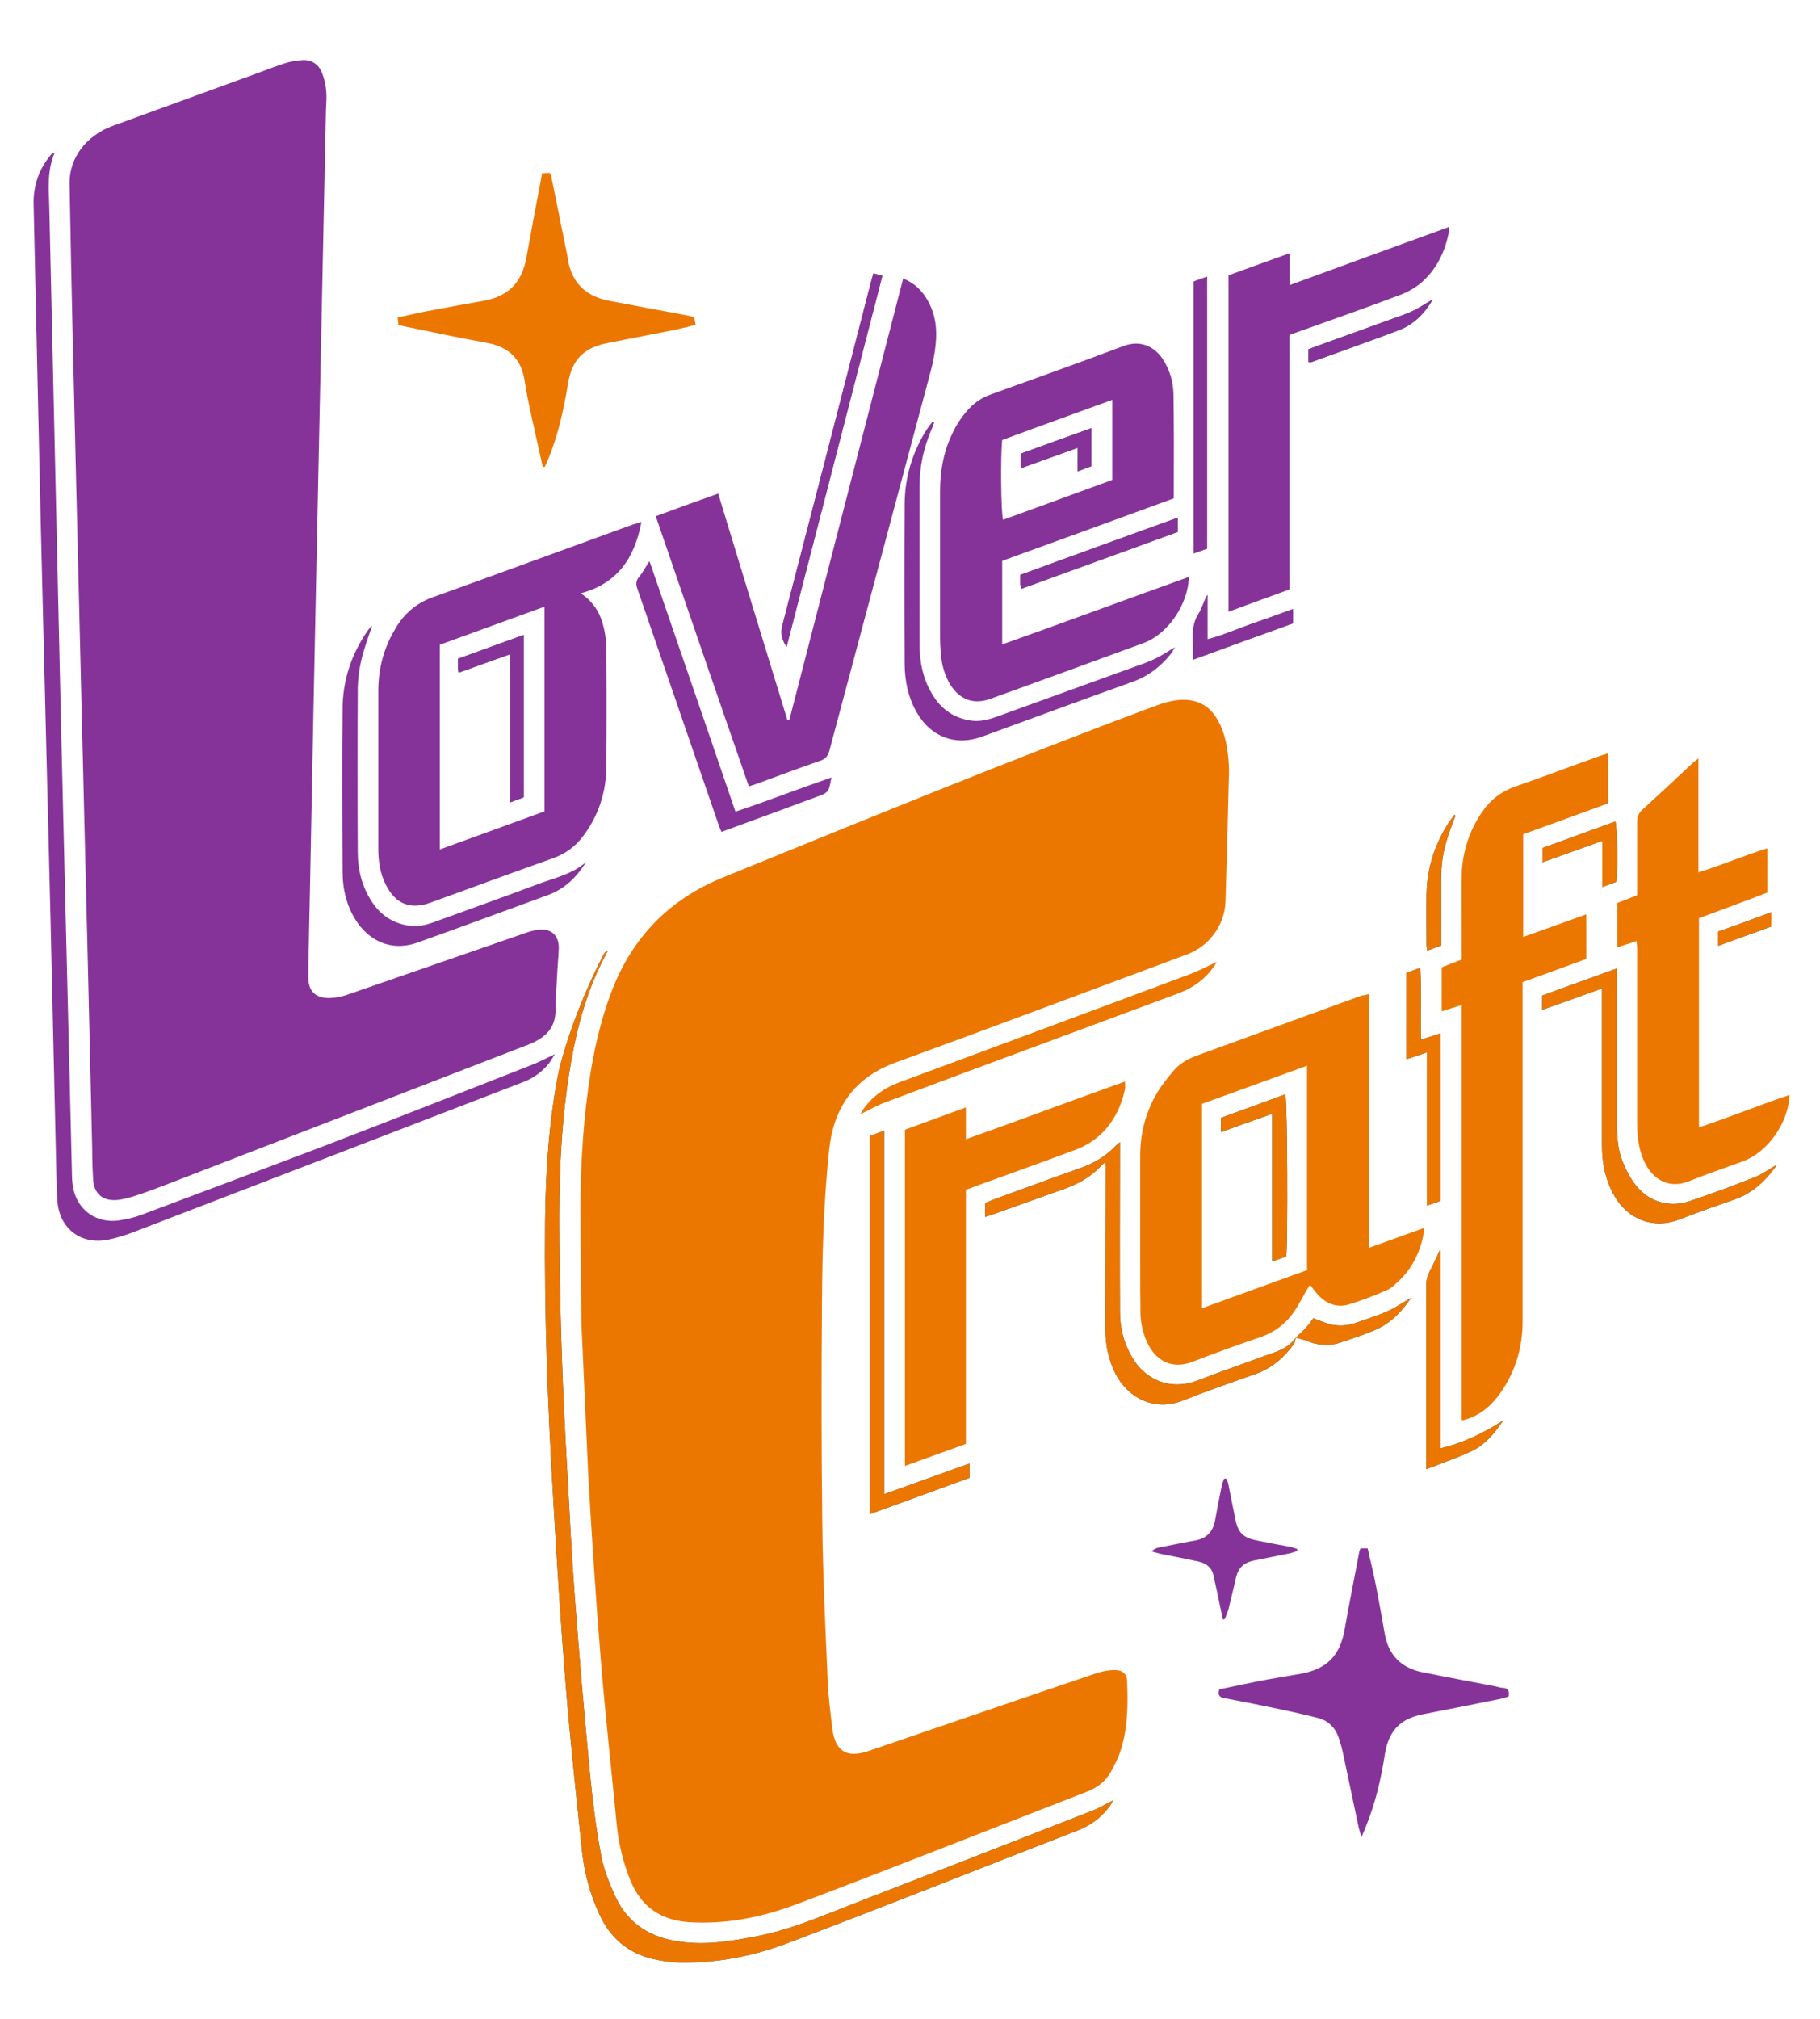 <?xml version="1.0" encoding="utf-8"?>
<!-- Generator: Adobe Illustrator 24.3.0, SVG Export Plug-In . SVG Version: 6.00 Build 0)  -->
<svg version="1.1" id="Layer_1" xmlns="http://www.w3.org/2000/svg" xmlns:xlink="http://www.w3.org/1999/xlink" x="0px" y="0px"
	 viewBox="0 0 612 678.5" style="enable-background:new 0 0 612 678.5;" xml:space="preserve">
<style type="text/css">
	.st0{clip-path:url(#SVGID_2_);fill:#EC7700;}
	.st1{clip-path:url(#SVGID_4_);fill:#863399;}
	.st2{clip-path:url(#SVGID_6_);fill:#EC7700;}
	.st3{clip-path:url(#SVGID_8_);fill:#863399;}
	.st4{clip-path:url(#SVGID_10_);fill:#863399;}
	.st5{clip-path:url(#SVGID_12_);fill:#EC7700;}
	.st6{clip-path:url(#SVGID_14_);fill:#863399;}
	.st7{clip-path:url(#SVGID_16_);fill:#EC7700;}
	.st8{clip-path:url(#SVGID_18_);fill:#EC7700;}
	.st9{clip-path:url(#SVGID_20_);fill:#863399;}
	.st10{clip-path:url(#SVGID_22_);fill:#863399;}
	.st11{clip-path:url(#SVGID_24_);fill:#244B5A;}
	.st12{clip-path:url(#SVGID_26_);fill:#EC7700;}
	.st13{clip-path:url(#SVGID_28_);fill:#863399;}
	.st14{clip-path:url(#SVGID_30_);fill:#863399;}
	.st15{clip-path:url(#SVGID_32_);fill:#244B5A;}
	.st16{clip-path:url(#SVGID_34_);fill:#863399;}
	.st17{clip-path:url(#SVGID_36_);fill:#244B5A;}
	.st18{clip-path:url(#SVGID_38_);fill:#863399;}
	.st19{clip-path:url(#SVGID_40_);fill:#244B5A;}
	.st20{clip-path:url(#SVGID_42_);fill:#EC7700;}
	.st21{clip-path:url(#SVGID_44_);fill:#863399;}
	.st22{clip-path:url(#SVGID_46_);fill:#6C3B5D;}
	.st23{clip-path:url(#SVGID_48_);fill:#244B5A;}
	.st24{clip-path:url(#SVGID_50_);fill:#6C3B5D;}
	.st25{clip-path:url(#SVGID_52_);fill:#244B5A;}
	.st26{clip-path:url(#SVGID_54_);fill:#6C3B5D;}
	.st27{clip-path:url(#SVGID_56_);fill:#6C3B5D;}
	.st28{clip-path:url(#SVGID_58_);fill:#244B5A;}
	.st29{clip-path:url(#SVGID_60_);fill:#244B5A;}
	.st30{clip-path:url(#SVGID_62_);fill:#244B5A;}
	.st31{clip-path:url(#SVGID_64_);fill:#244B5A;}
	.st32{clip-path:url(#SVGID_66_);fill:#244B5A;}
	.st33{clip-path:url(#SVGID_68_);fill:#244B5A;}
	.st34{clip-path:url(#SVGID_70_);fill:#244B5A;}
	.st35{clip-path:url(#SVGID_72_);fill:#244B5A;}
	.st36{clip-path:url(#SVGID_74_);fill:#EC7700;}
	.st37{clip-path:url(#SVGID_76_);fill:#EC7700;}
	.st38{clip-path:url(#SVGID_78_);fill:#EC7700;}
	.st39{clip-path:url(#SVGID_80_);fill:#EC7700;}
	.st40{clip-path:url(#SVGID_82_);fill:#EC7700;}
	.st41{clip-path:url(#SVGID_84_);fill:#863399;}
	.st42{clip-path:url(#SVGID_86_);fill:#EC7700;}
	.st43{clip-path:url(#SVGID_88_);fill:#863399;}
	.st44{clip-path:url(#SVGID_90_);fill:#EC7700;}
	.st45{clip-path:url(#SVGID_92_);fill:#863399;}
	.st46{clip-path:url(#SVGID_94_);fill:#863399;}
	.st47{clip-path:url(#SVGID_96_);fill:#EC7700;}
	.st48{clip-path:url(#SVGID_98_);fill:#863399;}
	.st49{clip-path:url(#SVGID_100_);fill:#EC7700;}
	.st50{clip-path:url(#SVGID_102_);fill:#EC7700;}
	.st51{clip-path:url(#SVGID_104_);fill:#EC7700;}
	.st52{clip-path:url(#SVGID_106_);fill:#EC7700;}
	.st53{clip-path:url(#SVGID_108_);fill:#863399;}
	.st54{clip-path:url(#SVGID_110_);fill:#863399;}
</style>
<g>
	<defs>
		<rect id="SVGID_1_" x="11.4" y="20.3" width="590.4" height="639.2"/>
	</defs>
	<clipPath id="SVGID_2_">
		<use xlink:href="#SVGID_1_"  style="overflow:visible;"/>
	</clipPath>
	<path class="st0" d="M195.5,444.6c-0.1-13-0.3-25.6-0.3-38.2c0-15.6,1-31.2,3.5-46.6c1.5-8.9,3.6-17.7,6.8-26.2
		c6.9-18.3,19.3-31.2,37.4-38.6c48.2-19.6,96.4-39.4,145.2-57.6c3-1.1,6.1-2.1,9.4-2.2c5.6-0.1,9.6,2.3,12.2,7.2c2.2,4,3,8.5,3.4,13
		c0.2,2.1,0.2,4.3,0.1,6.5c-0.3,13.6-0.7,27.3-1.1,40.9c-0.2,8-5.4,15.2-13,18c-32.6,12.1-65.2,24.4-97.9,36.3
		c-14,5.1-20.9,15.2-22.4,29.5c-1.8,17-2.3,34.1-2.4,51.2c-0.2,24.5-0.2,49.1,0.1,73.6c0.2,17.6,1,35.1,1.8,52.7
		c0.2,5.7,0.9,11.3,1.6,17c1,7.6,4.9,9.9,12.2,7.4c25.5-8.7,51-17.5,76.5-26.1c2-0.7,4.2-1.1,6.3-1.1c2.6,0,4,1.3,4.1,3.7
		c0.3,7.7,0.3,15.3-2,22.8c-0.8,2.7-2.1,5.3-3.5,7.8c-1.8,3.2-4.6,5.3-8,6.6c-32.5,12.6-65,25.5-97.6,37.8
		c-11.7,4.4-23.9,6.9-36.6,6c-9.1-0.7-15.6-5.1-19.2-13.7c-2.5-6-4-12.3-4.7-18.8c-1.8-18.7-3.9-37.3-5.4-56
		c-1.7-20.5-3-41.1-4.2-61.7C197,478.7,196.3,461.4,195.5,444.6"/>
</g>
<g>
	<defs>
		<rect id="SVGID_3_" x="11.4" y="20.3" width="590.4" height="639.2"/>
	</defs>
	<clipPath id="SVGID_4_">
		<use xlink:href="#SVGID_3_"  style="overflow:visible;"/>
	</clipPath>
	<path class="st1" d="M27.2,228.2c-0.9-37.4-1.8-74.8-2.7-112.2c-0.4-18.1-0.8-36.1-1.1-54.2c-0.2-8.6,5.5-16.2,14.5-19.5
		c15.3-5.6,30.6-11.1,45.9-16.7c4-1.4,7.9-3,11.9-4.3c1.9-0.6,4-1,6-1.1c3-0.2,5.4,1.4,6.5,4.1c0.8,1.9,1.3,4.1,1.5,6.2
		c0.2,2.2,0,4.5-0.1,6.8c-1,47.9-2,95.8-3,143.7c-0.8,38.2-1.6,76.4-2.3,114.5c-0.2,9.6-0.4,19.2-0.6,28.9c0,1,0,2,0,2.9
		c-0.4,6.1,2.6,8.8,8.9,8c1.7-0.2,3.5-0.7,5.1-1.3c19.6-6.8,39.3-13.6,58.9-20.4c1.4-0.5,2.8-0.9,4.3-1.1c4.3-0.6,7.1,1.8,7,6.2
		c-0.1,3.3-0.5,6.7-0.6,10c-0.2,3.6-0.5,7.3-0.5,10.9c0,4.4-1.9,7.5-5.5,9.7c-1.1,0.7-2.2,1.2-3.4,1.7
		c-41.2,15.9-82.5,31.9-123.7,47.8c-3.2,1.2-6.4,2.4-9.7,3.4c-1.6,0.5-3.2,0.9-4.9,1.1c-5.1,0.5-8.1-2.1-8.3-7.2
		c-0.2-3.3-0.3-6.7-0.3-10c-0.5-19.9-0.9-39.9-1.4-59.8C28.8,293.7,28,260.9,27.2,228.2L27.2,228.2"/>
</g>
<g>
	<defs>
		<rect id="SVGID_5_" x="11.4" y="20.3" width="590.4" height="639.2"/>
	</defs>
	<clipPath id="SVGID_6_">
		<use xlink:href="#SVGID_5_"  style="overflow:visible;"/>
	</clipPath>
	<path class="st2" d="M439.5,358.2c-11.9,4.3-23.6,8.6-35.3,12.8v68.7c12-4.4,23.7-8.6,35.3-12.8V358.2z M460.3,334.1v85.3
		c6.3-2.3,12.3-4.4,18.6-6.7c-0.1,1-0.1,1.7-0.3,2.5c-1.2,6-3.9,11.3-8.4,15.5c-1.2,1.1-2.5,2.4-4,3c-4.2,1.8-8.5,3.5-12.9,4.8
		c-3.9,1.1-7.4-0.4-10.1-3.3c-0.9-1-1.7-2.1-2.7-3.4c-0.4,0.6-0.7,1.1-1,1.6c-1.4,2.5-2.7,5-4.3,7.4c-2.8,4.1-6.5,6.9-11.3,8.6
		c-7.7,2.6-15.4,5.4-22.9,8.3c-7.1,2.8-12.4-0.6-15.1-6.2c-1.5-3.1-2.3-6.5-2.4-9.9c-0.1-5.4-0.1-10.8-0.1-16.2
		c0-12.3,0-24.5,0-36.8c0-7.1,1.6-13.9,5-20.1c1.7-3.1,3.9-5.9,6.2-8.6c2-2.4,4.8-4,7.8-5.1c18.5-6.7,37-13.5,55.5-20.2
		C458.7,334.5,459.3,334.4,460.3,334.1"/>
</g>
<g>
	<defs>
		<rect id="SVGID_7_" x="11.4" y="20.3" width="590.4" height="639.2"/>
	</defs>
	<clipPath id="SVGID_8_">
		<use xlink:href="#SVGID_7_"  style="overflow:visible;"/>
	</clipPath>
	<path class="st3" d="M183.1,272.7v-68.8c-11.9,4.3-23.6,8.6-35.2,12.8v68.8C159.8,281.2,171.5,276.9,183.1,272.7 M215.7,175.4
		c-2.3,12.1-8,20.7-20.4,24c4.6,3.1,6.8,7.2,7.8,11.9c0.5,2.2,0.8,4.5,0.8,6.7c0.1,13.2,0.1,26.5,0,39.7c-0.1,8.6-2.6,16.4-7.8,23.3
		c-2.6,3.5-5.9,5.9-10,7.4c-13.8,4.9-27.6,10-41.4,15c-6.7,2.4-11.6,0.5-14.9-5.9c-2-3.9-2.6-8-2.6-12.3c0-17.7,0-35.3,0-53
		c0-7.5,1.9-14.6,5.8-21c2.9-5,7-8.5,12.6-10.5c22.3-8,44.6-16.2,66.9-24.3C213.2,176.2,214.1,175.9,215.7,175.4"/>
</g>
<g>
	<defs>
		<rect id="SVGID_9_" x="11.4" y="20.3" width="590.4" height="639.2"/>
	</defs>
	<clipPath id="SVGID_10_">
		<use xlink:href="#SVGID_9_"  style="overflow:visible;"/>
	</clipPath>
	<path class="st4" d="M374,161.3v-26.9c-12.6,4.6-24.9,9-37,13.5c-0.6,5.8-0.4,24.6,0.3,26.8C349.6,170.2,361.8,165.8,374,161.3
		 M399.8,193.9c-0.3,9.3-7.1,19.2-15.2,22.2c-17.2,6.3-34.4,12.6-51.6,18.8c-5.6,2-10.2,0.3-13.4-4.7c-1.7-2.8-2.7-5.9-3.1-9.1
		c-0.2-2.1-0.4-4.3-0.4-6.5c0-16.5,0-33,0-49.5c0-6.6,1.1-12.9,3.9-18.9c1.5-3.3,3.5-6.4,6-9c2-2.1,4.3-3.6,7.1-4.6
		c14.9-5.4,29.9-10.7,44.7-16.3c6.4-2.4,11,0.9,13.4,4.7c2.2,3.5,3.3,7.4,3.4,11.4c0.2,11.6,0.1,23.1,0.1,35.1
		c-19.1,7-38.4,14-57.7,21v28.1C358.1,209.1,378.8,201.4,399.8,193.9"/>
</g>
<g>
	<defs>
		<rect id="SVGID_11_" x="11.4" y="20.3" width="590.4" height="639.2"/>
	</defs>
	<clipPath id="SVGID_12_">
		<use xlink:href="#SVGID_11_"  style="overflow:visible;"/>
	</clipPath>
	<path class="st5" d="M491.5,477.3V337.8c-2.3,0.7-4.4,1.4-6.7,2.1v-14.8c2.1-0.8,4.4-1.7,6.7-2.6c0-3.6,0-7.2,0-10.7
		c0-5.8-0.1-11.6,0-17.4c0.2-7.9,2.5-15.3,7.1-21.8c2.7-3.9,6.3-6.6,10.8-8.2c9.5-3.3,19-6.9,28.5-10.3c0.9-0.3,1.8-0.6,2.9-0.9V270
		c-9.5,3.5-19,6.9-28.6,10.4v34.5c7.1-2.5,14-5,21.2-7.6v15c-7,2.6-14,5.1-21.4,7.8v3.4c0,36.9,0,73.8,0,110.7
		c0,8.5-2.3,16.3-7,23.3c-3.1,4.6-7,8.2-12.5,9.7C492.3,477.3,492.1,477.3,491.5,477.3"/>
</g>
<g>
	<defs>
		<rect id="SVGID_13_" x="11.4" y="20.3" width="590.4" height="639.2"/>
	</defs>
	<clipPath id="SVGID_14_">
		<use xlink:href="#SVGID_13_"  style="overflow:visible;"/>
	</clipPath>
	<path class="st6" d="M220.5,173.5c7.1-2.6,13.9-5.1,21-7.6c7.8,25.5,15.5,50.9,23.3,76.2c0.2,0,0.4,0,0.6,0
		c12.7-49.4,25.5-98.8,38.3-148.5c3.9,1.6,6.4,4.1,8.2,7.3c2.7,4.7,3.3,9.8,2.7,15.1c-0.3,3-0.9,6-1.7,9
		c-11.3,42.4-22.7,84.9-34,127.3c-0.5,1.8-1.3,2.8-3.1,3.4c-7.3,2.5-14.6,5.3-21.8,7.9c-0.6,0.2-1.3,0.4-2.2,0.7
		C241.3,234.1,231,204,220.5,173.5"/>
</g>
<g>
	<defs>
		<rect id="SVGID_15_" x="11.4" y="20.3" width="590.4" height="639.2"/>
	</defs>
	<clipPath id="SVGID_16_">
		<use xlink:href="#SVGID_15_"  style="overflow:visible;"/>
	</clipPath>
	<path class="st7" d="M571.3,308.6v70.3c10.4-3.4,20.3-7.5,30.5-10.9c-0.5,9.6-7.4,19.3-15.9,22.4c-6.1,2.2-12.2,4.3-18.2,6.7
		c-6.5,2.5-11.4-0.7-14-5.2c-2.5-4.4-3.2-9.2-3.2-14.2c0-17.3,0-34.6,0-51.8c0-2.4,0-4.7,0-7.1c0-0.8-0.1-1.5-0.2-2.5
		c-2.2,0.7-4.2,1.4-6.5,2.1v-14.9c2-0.8,4.2-1.6,6.7-2.6v-3.2c0-7.2,0-14.3,0-21.5c0-1.7,0.5-2.9,1.8-4.1c5.5-5,11-10.1,16.4-15.2
		c0.6-0.6,1.3-1.1,2.4-2v38.3c8-2.5,15.3-5.6,23.2-8.1V300C586.8,302.9,579.1,305.7,571.3,308.6"/>
</g>
<g>
	<defs>
		<rect id="SVGID_17_" x="11.4" y="20.3" width="590.4" height="639.2"/>
	</defs>
	<clipPath id="SVGID_18_">
		<use xlink:href="#SVGID_17_"  style="overflow:visible;"/>
	</clipPath>
	<path class="st8" d="M324.8,485.3c-6.9,2.5-13.6,4.9-20.5,7.4v-113c6.6-2.4,13.4-4.9,20.5-7.5v10.7c18-6.4,35.6-13,53.5-19.4
		c0,1.1,0.1,1.8,0,2.6c-1.4,6.2-4.1,11.7-9,15.9c-2,1.7-4.5,3.2-7,4.2c-11.4,4.3-22.8,8.3-34.3,12.5c-1,0.4-2,0.8-3.2,1.2V485.3z"/>
</g>
<g>
	<defs>
		<rect id="SVGID_19_" x="11.4" y="20.3" width="590.4" height="639.2"/>
	</defs>
	<clipPath id="SVGID_20_">
		<use xlink:href="#SVGID_19_"  style="overflow:visible;"/>
	</clipPath>
	<path class="st9" d="M413.2,92.5c6.8-2.5,13.5-4.9,20.5-7.4v10.7c18-6.6,35.6-13,53.5-19.5c0,0.7,0.1,1.2,0,1.7
		c-1.3,6.7-4.2,12.7-9.5,17.2c-2.1,1.7-4.6,3.1-7.1,4c-11.4,4.3-22.8,8.3-34.3,12.4c-0.8,0.3-1.6,0.6-2.7,1v85.5
		c-6.8,2.5-13.5,4.9-20.5,7.5V92.5H413.2z"/>
</g>
<g>
	<defs>
		<rect id="SVGID_21_" x="11.4" y="20.3" width="590.4" height="639.2"/>
	</defs>
	<clipPath id="SVGID_22_">
		<use xlink:href="#SVGID_21_"  style="overflow:visible;"/>
	</clipPath>
	<path class="st10" d="M18.4,51.3c-2.8,6.5-1.9,13-1.8,19.4c0.9,39.7,1.8,79.3,2.7,118.9c0.5,20.5,0.9,41,1.4,61.5
		c0.9,36.9,1.8,73.8,2.7,110.7c0.3,11.1,0.5,22.2,0.8,33.3c0,1.6,0.2,3.1,0.5,4.7c1.7,7.2,7.9,11.4,15.2,10.4c2.5-0.4,5-0.9,7.4-1.8
		c20-7.5,40-15,60-22.6c24-9.2,47.9-18.6,71.8-28c2.3-0.9,4.5-2.1,7.5-3.5c-0.9,1.4-1.4,2.3-2,3.1c-2.3,2.9-5.3,5-8.7,6.3
		c-43.8,16.9-87.6,33.7-131.5,50.6c-2.6,1-5.4,1.8-8.2,2.4c-9.1,1.7-16.2-3.8-16.9-13c-0.2-2.3-0.2-4.7-0.3-7.1
		c-0.7-29.1-1.3-58.1-2-87.2c-1.1-44.5-2.2-88.9-3.3-133.4c-0.5-20.9-0.9-41.8-1.4-62.7c-0.3-14.9-0.7-29.8-1-44.8
		c-0.1-6,1.7-11.4,5.5-16.1c0.2-0.2,0.4-0.5,0.6-0.7C17.6,51.6,17.8,51.6,18.4,51.3"/>
</g>
<g>
	<defs>
		<rect id="SVGID_23_" x="11.4" y="20.3" width="590.4" height="639.2"/>
	</defs>
	<clipPath id="SVGID_24_">
		<use xlink:href="#SVGID_23_"  style="overflow:visible;"/>
	</clipPath>
	<path class="st11" d="M188,359.5c-3.4,16.8-4.5,33.8-4.7,50.9c-0.3,31.5,0.9,63,2.8,94.5c1.2,20.8,2.5,41.5,4.2,62.3
		c1.5,18.3,3.5,36.5,5.4,54.8c0.8,7.5,2.7,14.6,5.9,21.5c3.6,7.8,9.5,12.9,17.9,14.9c3.1,0.7,6.4,1.2,9.6,1.2
		c12.3,0.2,24.3-2.2,35.7-6.5c32.8-12.4,65.4-25.4,98.1-38.1c4.3-1.7,7.8-4.5,10.5-8.3c0.3-0.5,0.6-1.1,0.9-1.6
		c-2.6,1.3-4.8,2.7-7.3,3.6c-27.3,10.7-54.6,21.3-81.9,31.9c-9.8,3.8-19.4,7.9-29.8,10c-8.8,1.7-17.6,3.3-26.6,2
		c-9.7-1.3-17.3-5.8-21.6-14.8c-2.1-4.6-4.1-9.4-5-14.4c-1.7-9-2.8-18-3.7-27.1c-1.9-19.7-3.6-39.5-5.1-59.3
		c-1.1-14.5-1.8-29-2.6-43.5c-1.5-25.5-2.4-51-2.6-76.5c-0.2-20,0.4-40.1,3.9-59.9c2.2-12.6,5.6-24.9,11.7-36.2
		c0.2-0.4,0.4-0.8,0.6-1.2c-0.1-0.1-0.2-0.1-0.3-0.2c-0.3,0.4-0.7,0.8-1,1.2C203.2,320.6,193.5,337.9,188,359.5"/>
</g>
<g>
	<defs>
		<rect id="SVGID_25_" x="11.4" y="20.3" width="590.4" height="639.2"/>
	</defs>
	<clipPath id="SVGID_26_">
		<use xlink:href="#SVGID_25_"  style="overflow:visible;"/>
	</clipPath>
	<path class="st12" d="M182.5,156.9c-0.7-3.1-1.4-6.2-2.1-9.4c-1.4-6.5-3-13-4-19.6c-1.2-7.6-5.6-11.4-12.9-12.7
		c-8.9-1.6-17.7-3.5-26.5-5.3c-1-0.2-1.9-0.4-3-0.7c-0.1-0.8-0.2-1.5-0.3-2.5c3.4-0.7,6.6-1.5,9.8-2.1c6.4-1.2,12.7-2.4,19.1-3.5
		c8.4-1.5,12.9-6.2,14.4-14.5c1.7-9.4,3.5-18.9,5.3-28.4c1.1,0,1.8-0.1,2.5-0.1c0.2,0.4,0.4,0.6,0.5,0.8c1.8,8.7,3.5,17.5,5.3,26.2
		c0.3,1.3,0.4,2.5,0.7,3.8c1.8,7.1,6.6,10.9,13.6,12.2c8.4,1.6,16.8,3.2,25.1,4.7c1.2,0.2,2.3,0.5,3.5,0.8c0.1,0.8,0.2,1.5,0.4,2.6
		c-2.6,0.6-5.2,1.3-7.7,1.8c-7.1,1.4-14.2,2.8-21.4,4.2c-8.3,1.5-12.5,5.5-13.8,13.8c-1.4,8.4-3.2,16.8-6.4,24.7
		c-0.4,1.1-0.9,2.1-1.4,3.2C183,156.9,182.7,156.9,182.5,156.9"/>
</g>
<g>
	<defs>
		<rect id="SVGID_27_" x="11.4" y="20.3" width="590.4" height="639.2"/>
	</defs>
	<clipPath id="SVGID_28_">
		<use xlink:href="#SVGID_27_"  style="overflow:visible;"/>
	</clipPath>
	<path class="st13" d="M410,567.8c5.3-1.1,10.7-2.3,16.1-3.3c3.8-0.7,7.7-1.3,11.6-2c8.8-1.7,13-6.3,14.5-15.1
		c1.5-8.7,3.3-17.3,4.9-26c0.1-0.3,0.2-0.5,0.4-1h2.4c0.9,4.2,2,8.4,2.8,12.6c1,5.3,2,10.6,2.9,15.9c1.2,7.2,5.4,11.6,12.5,13.1
		c8.3,1.7,16.6,3.2,24.8,4.8c0.9,0.2,1.7,0.5,2.6,0.5c1.7,0.1,2.1,1.1,1.8,2.9c-0.7,0.2-1.5,0.5-2.3,0.7c-8.7,1.8-17.5,3.5-26.2,5.2
		c-7.9,1.5-11.8,5.5-13.1,13.4c-1.3,8.4-3.2,16.6-6.4,24.4c-0.4,1-0.8,2-1.5,3.6c-0.4-1.5-0.7-2.3-0.9-3.2c-1.8-8.3-3.5-16.7-5.3-25
		c-0.3-1.6-0.8-3.2-1.3-4.8c-1.1-3.6-3.5-6.2-7.2-7.1c-4.2-1.1-8.4-2-12.6-2.9c-6.1-1.3-12.3-2.5-18.5-3.7
		C410.6,570.6,409.3,570.2,410,567.8"/>
</g>
<g>
	<defs>
		<rect id="SVGID_29_" x="11.4" y="20.3" width="590.4" height="639.2"/>
	</defs>
	<clipPath id="SVGID_30_">
		<use xlink:href="#SVGID_29_"  style="overflow:visible;"/>
	</clipPath>
	<path class="st14" d="M314.1,142.1c-0.3,0.7-0.5,1.4-0.8,2.1c-2.7,6.2-4.1,12.7-4.1,19.4c0,17.6,0,35.1,0,52.7
		c0,6,1.1,11.7,4.2,16.9c2.8,4.8,6.9,7.9,12.5,8.9c3.2,0.6,6.2-0.1,9.2-1.2c11.3-4.1,22.6-8.2,34-12.3c4.2-1.5,8.5-3.1,12.7-4.6
		c2.3-0.8,4.6-1.6,6.8-2.7c2.1-1,4-2.3,6.5-3.8c-0.6,1-0.8,1.5-1.1,1.9c-3.4,4.4-7.7,7.8-13,9.7c-17,6.1-33.9,12.3-50.8,18.5
		c-8.9,3.2-17.1,0.2-21.9-8.1c-2.9-5-4-10.4-4.1-16.1c-0.1-18.1-0.1-36.1,0-54.2c0.1-8.9,2.6-17.2,7.4-24.8c0.6-0.9,1.3-1.8,2-2.7
		C313.9,141.9,314,142,314.1,142.1"/>
</g>
<g>
	<defs>
		<rect id="SVGID_31_" x="11.4" y="20.3" width="590.4" height="639.2"/>
	</defs>
	<clipPath id="SVGID_32_">
		<use xlink:href="#SVGID_31_"  style="overflow:visible;"/>
	</clipPath>
	<path class="st15" d="M435.7,449.6c-0.2,0.7-0.2,1.5-0.6,2.1c-3.3,4.5-7.3,8.1-12.7,10c-8.2,2.9-16.5,5.8-24.6,9
		c-9.6,3.8-18.4-0.8-22.6-8.8c-2.5-4.8-3.5-10-3.5-15.3c0-18.2,0.1-36.3,0.1-54.5c0-0.4,0-0.7-0.1-1.5c-0.6,0.5-1,0.8-1.3,1.1
		c-3.4,3.7-7.6,6.1-12.3,7.8c-8,2.8-15.9,5.7-23.8,8.5c-0.9,0.3-1.8,0.6-3,1v-4.7c0.9-0.3,1.8-0.7,2.7-1.1c9.7-3.5,19.3-7.1,29-10.5
		c4.7-1.6,8.9-4.1,12.3-7.7c0.3-0.3,0.6-0.5,1.3-1.1c0,1.1,0,1.9,0,2.6c0,18.2-0.1,36.3,0,54.5c0,5.4,1.3,10.5,4.1,15.2
		c4.7,8.1,13.4,11,21.7,7.9c8.3-3.2,16.8-6.1,25.1-9.2C430.7,453.9,433.7,452.5,435.7,449.6L435.7,449.6z"/>
</g>
<g>
	<defs>
		<rect id="SVGID_33_" x="11.4" y="20.3" width="590.4" height="639.2"/>
	</defs>
	<clipPath id="SVGID_34_">
		<use xlink:href="#SVGID_33_"  style="overflow:visible;"/>
	</clipPath>
	<path class="st16" d="M125.1,210.3c-1.2,3.8-2.7,7.6-3.6,11.6c-0.7,2.9-1.1,6-1.2,9c-0.1,18.5-0.1,37.1,0,55.6
		c0,5.6,1.3,10.9,4.2,15.7c2.9,4.9,7.1,8,12.9,8.9c3,0.5,5.8-0.2,8.6-1.2c11.8-4.3,23.6-8.5,35.3-12.9c5.5-2,11.3-3.3,15.8-7.3
		c-3.1,5-7,8.9-12.5,11c-14.7,5.4-29.4,10.8-44.2,16.1c-7.8,2.8-15.1,0.3-20-6.4c-3.7-5.2-5.2-11.2-5.2-17.5
		c-0.1-18.3-0.2-36.7,0-55c0.1-8.9,2.7-17.2,7.6-24.7c0.5-0.8,1.1-1.6,1.7-2.4C124.7,210.5,125,210.4,125.1,210.3"/>
</g>
<g>
	<defs>
		<rect id="SVGID_35_" x="11.4" y="20.3" width="590.4" height="639.2"/>
	</defs>
	<clipPath id="SVGID_36_">
		<use xlink:href="#SVGID_35_"  style="overflow:visible;"/>
	</clipPath>
	<path class="st17" d="M597.6,391.4c-4,5.7-8.5,9.8-14.8,11.9c-6.1,2.1-12.2,4.3-18.2,6.6c-8.6,3.3-17.1,0-21.7-7.9
		c-3-5.2-4.2-11-4.2-16.9c0-16.4,0-32.8,0-49.2v-3.7c-6.8,2.5-13.3,4.8-20.1,7.2v-4.8c8.3-3,16.4-6,25.1-9.1v3.5c0,16,0,32,0,48
		c0,4.6,0.2,9.3,2,13.6c1.1,2.7,2.5,5.4,4.3,7.7c4.4,5.7,11.4,7.7,18.2,5.4c7.2-2.4,14.4-5.1,21.5-7.9
		C592.3,394.9,594.6,393.1,597.6,391.4"/>
</g>
<g>
	<defs>
		<rect id="SVGID_37_" x="11.4" y="20.3" width="590.4" height="639.2"/>
	</defs>
	<clipPath id="SVGID_38_">
		<use xlink:href="#SVGID_37_"  style="overflow:visible;"/>
	</clipPath>
	<path class="st18" d="M218.4,188.6c9.7,28.3,19.3,56,28.9,84.2c10.8-3.6,21.3-7.7,32.3-11.5c-0.4,1.7-0.5,3.1-1.1,4.3
		c-0.4,0.7-1.4,1.3-2.2,1.6c-4.8,1.8-9.6,3.5-14.3,5.3c-6.4,2.3-12.8,4.7-19.4,7.1c-0.4-0.9-0.7-1.7-1-2.5
		c-9.1-26.3-18.1-52.7-27.2-79c-0.6-1.6-0.7-2.9,0.6-4.3C216.1,192.4,217,190.7,218.4,188.6"/>
</g>
<g>
	<defs>
		<rect id="SVGID_39_" x="11.4" y="20.3" width="590.4" height="639.2"/>
	</defs>
	<clipPath id="SVGID_40_">
		<use xlink:href="#SVGID_39_"  style="overflow:visible;"/>
	</clipPath>
	<path class="st19" d="M326,491.9v4.8c-11,4-22.1,8.1-33.5,12.2V381.8c1.4-0.5,2.8-1,4.8-1.8c0,20.7,0,41,0,61.2s0,40.4,0,61
		C307.1,498.7,316.4,495.3,326,491.9"/>
</g>
<g>
	<defs>
		<rect id="SVGID_41_" x="11.4" y="20.3" width="590.4" height="639.2"/>
	</defs>
	<clipPath id="SVGID_42_">
		<use xlink:href="#SVGID_41_"  style="overflow:visible;"/>
	</clipPath>
	<path class="st20" d="M409.1,323.4c-3.2,5.2-7.5,8.4-12.8,10.4c-15.9,5.9-31.8,11.8-47.7,17.7c-17.1,6.3-34.2,12.7-51.3,19.1
		c-2.6,1-5,2.4-7.9,3.8c0.5-0.9,0.9-1.5,1.3-2.1c3-4,6.9-6.7,11.5-8.4c32.7-12.1,65.4-24.3,98.1-36.5
		C403.2,326.3,405.9,324.8,409.1,323.4"/>
</g>
<g>
	<defs>
		<rect id="SVGID_43_" x="11.4" y="20.3" width="590.4" height="639.2"/>
	</defs>
	<clipPath id="SVGID_44_">
		<use xlink:href="#SVGID_43_"  style="overflow:visible;"/>
	</clipPath>
	<path class="st21" d="M411.2,544.3c-0.7-3.3-1.4-6.7-2.1-10c-0.3-1.5-0.7-3-1-4.6c-0.6-2.9-2.5-4.3-5.2-4.9
		c-4.1-0.9-8.3-1.7-12.4-2.5c-0.9-0.2-1.8-0.5-3.4-0.9c1.1-0.7,1.6-1.1,2.2-1.2c3.4-0.7,6.7-1.3,10.1-2c0.8-0.1,1.5-0.3,2.3-0.4
		c4-0.7,6.2-2.9,6.9-6.9c0.7-4,1.5-7.9,2.3-11.8c0.1-0.7,0.5-1.4,0.7-2.1c0.2,0,0.4,0,0.7-0.1c0.3,0.7,0.7,1.4,0.8,2.2
		c0.8,3.8,1.5,7.7,2.3,11.5c0.9,4.5,2.6,6.2,7,7.1c3.8,0.8,7.7,1.5,11.5,2.2c0.8,0.2,1.5,0.5,2.3,0.7c0,0.2,0,0.5,0,0.7
		c-0.9,0.3-1.7,0.6-2.6,0.8c-3.8,0.8-7.7,1.5-11.5,2.3c-4.2,0.8-5.8,2.6-6.7,6.7c-0.7,3.3-1.5,6.5-2.3,9.7c-0.3,1.1-0.8,2.2-1.2,3.3
		C411.6,544.3,411.4,544.3,411.2,544.3"/>
</g>
<g>
	<defs>
		<rect id="SVGID_45_" x="11.4" y="20.3" width="590.4" height="639.2"/>
	</defs>
	<clipPath id="SVGID_46_">
		<use xlink:href="#SVGID_45_"  style="overflow:visible;"/>
	</clipPath>
	<path class="st22" d="M405.9,184.4c-1.5,0.5-2.8,1-4.5,1.6V94.6c1.4-0.5,2.8-1,4.5-1.6V184.4z"/>
</g>
<g>
	<defs>
		<rect id="SVGID_47_" x="11.4" y="20.3" width="590.4" height="639.2"/>
	</defs>
	<clipPath id="SVGID_48_">
		<use xlink:href="#SVGID_47_"  style="overflow:visible;"/>
	</clipPath>
	<path class="st23" d="M479.8,353.7c-2.6,0.9-4.6,1.6-6.9,2.3v-29c1.4-0.5,2.8-1.1,4.7-1.7c0.4,8.2,0,15.9,0.2,24.1
		c1.3-0.4,2.3-0.7,3.3-1s2-0.7,3.3-1.1v56.3c-1.3,0.5-2.8,1-4.6,1.6V353.7z"/>
</g>
<g>
	<defs>
		<rect id="SVGID_49_" x="11.4" y="20.3" width="590.4" height="639.2"/>
	</defs>
	<clipPath id="SVGID_50_">
		<use xlink:href="#SVGID_49_"  style="overflow:visible;"/>
	</clipPath>
	<path class="st24" d="M264.5,217.4c-1.6-2.4-2.1-4.6-1.4-7.3c10-38.4,19.9-76.9,29.8-115.4c0.2-0.8,0.5-1.7,0.8-2.8
		c1,0.2,1.8,0.5,3,0.8C285.9,134.5,275.2,175.9,264.5,217.4"/>
</g>
<g>
	<defs>
		<rect id="SVGID_51_" x="11.4" y="20.3" width="590.4" height="639.2"/>
	</defs>
	<clipPath id="SVGID_52_">
		<use xlink:href="#SVGID_51_"  style="overflow:visible;"/>
	</clipPath>
	<path class="st25" d="M484.4,486.8c6.8-1.6,14-4.8,21.1-9.4c-3.1,4.6-6.3,8.3-10.8,10.4c-4.7,2.2-9.8,3.9-15.1,6v-3.4
		c0-19.5,0-39,0-58.5c0-1.7,0.4-3.2,1.2-4.7c1.2-2.2,2.2-4.6,3.3-6.9c0,0,0.1,0,0.2,0s0.1,0.2,0.1,0.2
		C484.4,442.5,484.4,464.6,484.4,486.8"/>
</g>
<g>
	<defs>
		<rect id="SVGID_53_" x="11.4" y="20.3" width="590.4" height="639.2"/>
	</defs>
	<clipPath id="SVGID_54_">
		<use xlink:href="#SVGID_53_"  style="overflow:visible;"/>
	</clipPath>
	<path class="st26" d="M396,174v4.8c-17.4,6.3-34.9,12.7-52.6,19.1c-0.1-0.7-0.2-1.1-0.3-1.5c0-1,0-2,0-3.2
		C360.7,186.8,378.2,180.4,396,174"/>
</g>
<g>
	<defs>
		<rect id="SVGID_55_" x="11.4" y="20.3" width="590.4" height="639.2"/>
	</defs>
	<clipPath id="SVGID_56_">
		<use xlink:href="#SVGID_55_"  style="overflow:visible;"/>
	</clipPath>
	<path class="st27" d="M434.8,204.7v4.8c-11.1,4-22.1,8-33.6,12.2c0.4-5.4-1.2-10.4,1.7-15.2c1.3-2,1.9-4.4,3.1-6.6v15
		c5.2-1.4,9.8-3.4,14.5-5.1C425.2,208.2,429.9,206.5,434.8,204.7"/>
</g>
<g>
	<defs>
		<rect id="SVGID_57_" x="11.4" y="20.3" width="590.4" height="639.2"/>
	</defs>
	<clipPath id="SVGID_58_">
		<use xlink:href="#SVGID_57_"  style="overflow:visible;"/>
	</clipPath>
	<path class="st28" d="M543.5,296.4c-1.5,0.5-2.9,1.1-4.7,1.7v-15.5c-6.9,2.5-13.4,4.8-20.1,7.2V285c8.2-3,16.3-5.9,24.5-8.9
		C543.8,278.3,544.1,290.7,543.5,296.4"/>
</g>
<g>
	<defs>
		<rect id="SVGID_59_" x="11.4" y="20.3" width="590.4" height="639.2"/>
	</defs>
	<clipPath id="SVGID_60_">
		<use xlink:href="#SVGID_59_"  style="overflow:visible;"/>
	</clipPath>
	<path class="st29" d="M481.8,100.6c-2.7,4.7-6.4,8.5-11.5,10.4c-9.7,3.7-19.5,7.1-29.3,10.7c-0.2,0.1-0.6,0-1,0v-4.3
		c0.8-0.3,1.7-0.7,2.6-1c8.8-3.2,17.5-6.3,26.3-9.5c2.3-0.8,4.6-1.6,6.8-2.7C477.8,103.1,479.8,101.8,481.8,100.6"/>
</g>
<g>
	<defs>
		<rect id="SVGID_61_" x="11.4" y="20.3" width="590.4" height="639.2"/>
	</defs>
	<clipPath id="SVGID_62_">
		<use xlink:href="#SVGID_61_"  style="overflow:visible;"/>
	</clipPath>
	<path class="st30" d="M435.7,449.6c1.2-1.1,2.4-2.2,3.5-3.4c0.9-1,1.7-2.1,2.4-3.1c2,0.7,3.8,1.5,5.7,2c2.9,0.7,5.9,0.5,8.7-0.5
		c3.6-1.3,7.3-2.4,10.8-4c2.5-1.1,4.9-2.8,7.7-4.4c-3.4,5-7.3,8.9-12.6,11c-3.5,1.5-7.2,2.7-10.8,3.9c-4.2,1.5-8.3,1.1-12.3-0.7
		C437.8,450.1,436.7,449.9,435.7,449.6L435.7,449.6z"/>
</g>
<g>
	<defs>
		<rect id="SVGID_63_" x="11.4" y="20.3" width="590.4" height="639.2"/>
	</defs>
	<clipPath id="SVGID_64_">
		<use xlink:href="#SVGID_63_"  style="overflow:visible;"/>
	</clipPath>
	<path class="st31" d="M489.4,274.2c-1,2.8-2.2,5.6-3,8.5c-1.3,4.2-1.8,8.6-1.8,13c0,6.4,0,12.7,0,19.1c0,1,0,1.9,0,3
		c-1.6,0.6-3.1,1.1-4.7,1.7c-0.1-0.8-0.2-1.4-0.2-2c0-5.8-0.1-11.6,0-17.3c0.2-8.6,2.8-16.5,7.5-23.8c0.6-0.9,1.3-1.7,1.9-2.6
		C489.2,274,489.3,274.1,489.4,274.2"/>
</g>
<g>
	<defs>
		<rect id="SVGID_65_" x="11.4" y="20.3" width="590.4" height="639.2"/>
	</defs>
	<clipPath id="SVGID_66_">
		<use xlink:href="#SVGID_65_"  style="overflow:visible;"/>
	</clipPath>
	<path class="st32" d="M595.6,306.6v4.8c-5.9,2.1-11.7,4.3-17.9,6.5v-4.8C583.5,311.1,589.5,308.9,595.6,306.6"/>
</g>
<g>
	<defs>
		<rect id="SVGID_67_" x="11.4" y="20.3" width="590.4" height="639.2"/>
	</defs>
	<clipPath id="SVGID_68_">
		<use xlink:href="#SVGID_67_"  style="overflow:visible;"/>
	</clipPath>
	<path class="st33" d="M427.9,374.3c-6,2.1-11.5,4.1-17.3,6.2v-4.8c7.1-2.6,14.4-5.2,21.6-7.9c0.7,2.3,0.9,49.4,0.3,54.5
		c-1.3,0.5-2.8,1-4.7,1.7v-24.9v-24.8H427.9z"/>
</g>
<g>
	<defs>
		<rect id="SVGID_69_" x="11.4" y="20.3" width="590.4" height="639.2"/>
	</defs>
	<clipPath id="SVGID_70_">
		<use xlink:href="#SVGID_69_"  style="overflow:visible;"/>
	</clipPath>
	<path class="st34" d="M176.1,213.4V268c-1.4,0.5-2.8,1-4.6,1.7v-49.8c-6,2.1-11.5,4.1-17.3,6.2c-0.1-0.7-0.2-1.2-0.2-1.7
		c0-1,0-1.9,0-3C161.4,218.7,168.6,216.1,176.1,213.4"/>
</g>
<g>
	<defs>
		<rect id="SVGID_71_" x="11.4" y="20.3" width="590.4" height="639.2"/>
	</defs>
	<clipPath id="SVGID_72_">
		<use xlink:href="#SVGID_71_"  style="overflow:visible;"/>
	</clipPath>
	<path class="st35" d="M343.2,152.5c7.9-2.9,15.7-5.7,23.8-8.6v12.8c-1.3,0.5-2.8,1-4.6,1.7v-7.9c-6.6,2.4-12.8,4.6-19.2,6.9
		L343.2,152.5L343.2,152.5z"/>
</g>
<g>
	<defs>
		<rect id="SVGID_73_" x="11.4" y="20.3" width="590.4" height="639.2"/>
	</defs>
	<clipPath id="SVGID_74_">
		<use xlink:href="#SVGID_73_"  style="overflow:visible;"/>
	</clipPath>
	<path class="st36" d="M188,359.5c-3.4,16.8-4.5,33.8-4.7,50.9c-0.3,31.5,0.9,63,2.8,94.5c1.2,20.8,2.5,41.5,4.2,62.3
		c1.5,18.3,3.5,36.5,5.4,54.8c0.8,7.5,2.7,14.6,5.9,21.5c3.6,7.8,9.5,12.9,17.9,14.9c3.1,0.7,6.4,1.2,9.6,1.2
		c12.3,0.2,24.3-2.2,35.7-6.5c32.8-12.4,65.4-25.4,98.1-38.1c4.3-1.7,7.8-4.5,10.5-8.3c0.3-0.5,0.6-1.1,0.9-1.6
		c-2.6,1.3-4.8,2.7-7.3,3.6c-27.3,10.7-54.6,21.3-81.9,31.9c-9.8,3.8-19.4,7.9-29.8,10c-8.8,1.7-17.6,3.3-26.6,2
		c-9.7-1.3-17.3-5.8-21.6-14.8c-2.1-4.6-4.1-9.4-5-14.4c-1.7-9-2.8-18-3.7-27.1c-1.9-19.7-3.6-39.5-5.1-59.3
		c-1.1-14.5-1.8-29-2.6-43.5c-1.5-25.5-2.4-51-2.6-76.5c-0.2-20,0.4-40.1,3.9-59.9c2.2-12.6,5.6-24.9,11.7-36.2
		c0.2-0.4,0.4-0.8,0.6-1.2c-0.1-0.1-0.2-0.1-0.3-0.2c-0.3,0.4-0.7,0.8-1,1.2C203.2,320.6,193.5,337.9,188,359.5"/>
</g>
<g>
	<defs>
		<rect id="SVGID_75_" x="11.4" y="20.3" width="590.4" height="639.2"/>
	</defs>
	<clipPath id="SVGID_76_">
		<use xlink:href="#SVGID_75_"  style="overflow:visible;"/>
	</clipPath>
	<path class="st37" d="M435.7,449.6c-0.2,0.7-0.2,1.5-0.6,2.1c-3.3,4.5-7.3,8.1-12.7,10c-8.2,2.9-16.5,5.8-24.6,9
		c-9.6,3.8-18.4-0.8-22.6-8.8c-2.5-4.8-3.5-10-3.5-15.3c0-18.2,0.1-36.3,0.1-54.5c0-0.4,0-0.7-0.1-1.5c-0.6,0.5-1,0.8-1.3,1.1
		c-3.4,3.7-7.6,6.1-12.3,7.8c-8,2.8-15.9,5.7-23.8,8.5c-0.9,0.3-1.8,0.6-3,1v-4.7c0.9-0.3,1.8-0.7,2.7-1.1c9.7-3.5,19.3-7.1,29-10.5
		c4.7-1.6,8.9-4.1,12.3-7.7c0.3-0.3,0.6-0.5,1.3-1.1c0,1.1,0,1.9,0,2.6c0,18.2-0.1,36.3,0,54.5c0,5.4,1.3,10.5,4.1,15.2
		c4.7,8.1,13.4,11,21.7,7.9c8.3-3.2,16.8-6.1,25.1-9.2C430.7,453.9,433.7,452.5,435.7,449.6L435.7,449.6z"/>
</g>
<g>
	<defs>
		<rect id="SVGID_77_" x="11.4" y="20.3" width="590.4" height="639.2"/>
	</defs>
	<clipPath id="SVGID_78_">
		<use xlink:href="#SVGID_77_"  style="overflow:visible;"/>
	</clipPath>
	<path class="st38" d="M597.6,391.4c-4,5.7-8.5,9.8-14.8,11.9c-6.1,2.1-12.2,4.3-18.2,6.6c-8.6,3.3-17.1,0-21.7-7.9
		c-3-5.2-4.2-11-4.2-16.9c0-16.4,0-32.8,0-49.2v-3.7c-6.8,2.5-13.3,4.8-20.1,7.2v-4.8c8.3-3,16.4-6,25.1-9.1v3.5c0,16,0,32,0,48
		c0,4.6,0.2,9.3,2,13.6c1.1,2.7,2.5,5.4,4.3,7.7c4.4,5.7,11.4,7.7,18.2,5.4c7.2-2.4,14.4-5.1,21.5-7.9
		C592.3,394.9,594.6,393.1,597.6,391.4"/>
</g>
<g>
	<defs>
		<rect id="SVGID_79_" x="11.4" y="20.3" width="590.4" height="639.2"/>
	</defs>
	<clipPath id="SVGID_80_">
		<use xlink:href="#SVGID_79_"  style="overflow:visible;"/>
	</clipPath>
	<path class="st39" d="M326,491.9v4.8c-11,4-22.1,8.1-33.5,12.2V381.8c1.4-0.5,2.8-1,4.8-1.8c0,20.7,0,41,0,61.2s0,40.4,0,61
		C307.1,498.7,316.4,495.3,326,491.9"/>
</g>
<g>
	<defs>
		<rect id="SVGID_81_" x="11.4" y="20.3" width="590.4" height="639.2"/>
	</defs>
	<clipPath id="SVGID_82_">
		<use xlink:href="#SVGID_81_"  style="overflow:visible;"/>
	</clipPath>
	<path class="st40" d="M409.1,323.4c-3.2,5.2-7.5,8.4-12.8,10.4c-15.9,5.9-31.8,11.8-47.7,17.7c-17.1,6.3-34.2,12.7-51.3,19.1
		c-2.6,1-5,2.4-7.9,3.8c0.5-0.9,0.9-1.5,1.3-2.1c3-4,6.9-6.7,11.5-8.4c32.7-12.1,65.4-24.3,98.1-36.5
		C403.2,326.3,405.9,324.8,409.1,323.4"/>
</g>
<g>
	<defs>
		<rect id="SVGID_83_" x="11.4" y="20.3" width="590.4" height="639.2"/>
	</defs>
	<clipPath id="SVGID_84_">
		<use xlink:href="#SVGID_83_"  style="overflow:visible;"/>
	</clipPath>
	<path class="st41" d="M405.9,184.4c-1.5,0.5-2.8,1-4.5,1.6V94.6c1.4-0.5,2.8-1,4.5-1.6V184.4z"/>
</g>
<g>
	<defs>
		<rect id="SVGID_85_" x="11.4" y="20.3" width="590.4" height="639.2"/>
	</defs>
	<clipPath id="SVGID_86_">
		<use xlink:href="#SVGID_85_"  style="overflow:visible;"/>
	</clipPath>
	<path class="st42" d="M479.8,353.7c-2.6,0.9-4.6,1.6-6.9,2.3v-29c1.4-0.5,2.8-1.1,4.7-1.7c0.4,8.2,0,15.9,0.2,24.1
		c1.3-0.4,2.3-0.7,3.3-1s2-0.7,3.3-1.1v56.3c-1.3,0.5-2.8,1-4.6,1.6V353.7z"/>
</g>
<g>
	<defs>
		<rect id="SVGID_87_" x="11.4" y="20.3" width="590.4" height="639.2"/>
	</defs>
	<clipPath id="SVGID_88_">
		<use xlink:href="#SVGID_87_"  style="overflow:visible;"/>
	</clipPath>
	<path class="st43" d="M264.5,217.4c-1.6-2.4-2.1-4.6-1.4-7.3c10-38.4,19.9-76.9,29.8-115.4c0.2-0.8,0.5-1.7,0.8-2.8
		c1,0.2,1.8,0.5,3,0.8C285.9,134.5,275.2,175.9,264.5,217.4"/>
</g>
<g>
	<defs>
		<rect id="SVGID_89_" x="11.4" y="20.3" width="590.4" height="639.2"/>
	</defs>
	<clipPath id="SVGID_90_">
		<use xlink:href="#SVGID_89_"  style="overflow:visible;"/>
	</clipPath>
	<path class="st44" d="M484.4,486.8c6.8-1.6,14-4.8,21.1-9.4c-3.1,4.6-6.3,8.3-10.8,10.4c-4.7,2.2-9.8,3.9-15.1,6v-3.4
		c0-19.5,0-39,0-58.5c0-1.7,0.4-3.2,1.2-4.7c1.2-2.2,2.2-4.6,3.3-6.9c0,0,0.1,0,0.2,0s0.1,0.2,0.1,0.2
		C484.4,442.5,484.4,464.6,484.4,486.8"/>
</g>
<g>
	<defs>
		<rect id="SVGID_91_" x="11.4" y="20.3" width="590.4" height="639.2"/>
	</defs>
	<clipPath id="SVGID_92_">
		<use xlink:href="#SVGID_91_"  style="overflow:visible;"/>
	</clipPath>
	<path class="st45" d="M396,174v4.8c-17.4,6.3-34.9,12.7-52.6,19.1c-0.1-0.7-0.2-1.1-0.3-1.5c0-1,0-2,0-3.2
		C360.7,186.8,378.2,180.4,396,174"/>
</g>
<g>
	<defs>
		<rect id="SVGID_93_" x="11.4" y="20.3" width="590.4" height="639.2"/>
	</defs>
	<clipPath id="SVGID_94_">
		<use xlink:href="#SVGID_93_"  style="overflow:visible;"/>
	</clipPath>
	<path class="st46" d="M434.8,204.7v4.8c-11.1,4-22.1,8-33.6,12.2c0.4-5.4-1.2-10.4,1.7-15.2c1.3-2,1.9-4.4,3.1-6.6v15
		c5.2-1.4,9.8-3.4,14.5-5.1C425.2,208.2,429.9,206.5,434.8,204.7"/>
</g>
<g>
	<defs>
		<rect id="SVGID_95_" x="11.4" y="20.3" width="590.4" height="639.2"/>
	</defs>
	<clipPath id="SVGID_96_">
		<use xlink:href="#SVGID_95_"  style="overflow:visible;"/>
	</clipPath>
	<path class="st47" d="M543.5,296.4c-1.5,0.5-2.9,1.1-4.7,1.7v-15.5c-6.9,2.5-13.4,4.8-20.1,7.2V285c8.2-3,16.3-5.9,24.5-8.9
		C543.8,278.3,544.1,290.7,543.5,296.4"/>
</g>
<g>
	<defs>
		<rect id="SVGID_97_" x="11.4" y="20.3" width="590.4" height="639.2"/>
	</defs>
	<clipPath id="SVGID_98_">
		<use xlink:href="#SVGID_97_"  style="overflow:visible;"/>
	</clipPath>
	<path class="st48" d="M481.8,100.6c-2.7,4.7-6.4,8.5-11.5,10.4c-9.7,3.7-19.5,7.1-29.3,10.7c-0.2,0.1-0.6,0-1,0v-4.3
		c0.8-0.3,1.7-0.7,2.6-1c8.8-3.2,17.5-6.3,26.3-9.5c2.3-0.8,4.6-1.6,6.8-2.7C477.8,103.1,479.8,101.8,481.8,100.6"/>
</g>
<g>
	<defs>
		<rect id="SVGID_99_" x="11.4" y="20.3" width="590.4" height="639.2"/>
	</defs>
	<clipPath id="SVGID_100_">
		<use xlink:href="#SVGID_99_"  style="overflow:visible;"/>
	</clipPath>
	<path class="st49" d="M435.7,449.6c1.2-1.1,2.4-2.2,3.5-3.4c0.9-1,1.7-2.1,2.4-3.1c2,0.7,3.8,1.5,5.7,2c2.9,0.7,5.9,0.5,8.7-0.5
		c3.6-1.3,7.3-2.4,10.8-4c2.5-1.1,4.9-2.8,7.7-4.4c-3.4,5-7.3,8.9-12.6,11c-3.5,1.5-7.2,2.7-10.8,3.9c-4.2,1.5-8.3,1.1-12.3-0.7
		C437.8,450.1,436.7,449.9,435.7,449.6L435.7,449.6z"/>
</g>
<g>
	<defs>
		<rect id="SVGID_101_" x="11.4" y="20.3" width="590.4" height="639.2"/>
	</defs>
	<clipPath id="SVGID_102_">
		<use xlink:href="#SVGID_101_"  style="overflow:visible;"/>
	</clipPath>
	<path class="st50" d="M489.4,274.2c-1,2.8-2.2,5.6-3,8.5c-1.3,4.2-1.8,8.6-1.8,13c0,6.4,0,12.7,0,19.1c0,1,0,1.9,0,3
		c-1.6,0.6-3.1,1.1-4.7,1.7c-0.1-0.8-0.2-1.4-0.2-2c0-5.8-0.1-11.6,0-17.3c0.2-8.6,2.8-16.5,7.5-23.8c0.6-0.9,1.3-1.7,1.9-2.6
		C489.2,274,489.3,274.1,489.4,274.2"/>
</g>
<g>
	<defs>
		<rect id="SVGID_103_" x="11.4" y="20.3" width="590.4" height="639.2"/>
	</defs>
	<clipPath id="SVGID_104_">
		<use xlink:href="#SVGID_103_"  style="overflow:visible;"/>
	</clipPath>
	<path class="st51" d="M595.6,306.6v4.8c-5.9,2.1-11.7,4.3-17.9,6.5v-4.8C583.5,311.1,589.5,308.9,595.6,306.6"/>
</g>
<g>
	<defs>
		<rect id="SVGID_105_" x="11.4" y="20.3" width="590.4" height="639.2"/>
	</defs>
	<clipPath id="SVGID_106_">
		<use xlink:href="#SVGID_105_"  style="overflow:visible;"/>
	</clipPath>
	<path class="st52" d="M427.9,374.3c-6,2.1-11.5,4.1-17.3,6.2v-4.8c7.1-2.6,14.4-5.2,21.6-7.9c0.7,2.3,0.9,49.4,0.3,54.5
		c-1.3,0.5-2.8,1-4.7,1.7v-24.9v-24.8H427.9z"/>
</g>
<g>
	<defs>
		<rect id="SVGID_107_" x="11.4" y="20.3" width="590.4" height="639.2"/>
	</defs>
	<clipPath id="SVGID_108_">
		<use xlink:href="#SVGID_107_"  style="overflow:visible;"/>
	</clipPath>
	<path class="st53" d="M176.1,213.4V268c-1.4,0.5-2.8,1-4.6,1.7v-49.8c-6,2.1-11.5,4.1-17.3,6.2c-0.1-0.7-0.2-1.2-0.2-1.7
		c0-1,0-1.9,0-3C161.4,218.7,168.6,216.1,176.1,213.4"/>
</g>
<g>
	<defs>
		<rect id="SVGID_109_" x="11.4" y="20.3" width="590.4" height="639.2"/>
	</defs>
	<clipPath id="SVGID_110_">
		<use xlink:href="#SVGID_109_"  style="overflow:visible;"/>
	</clipPath>
	<path class="st54" d="M343.2,152.5c7.9-2.9,15.7-5.7,23.8-8.6v12.8c-1.3,0.5-2.8,1-4.6,1.7v-7.9c-6.6,2.4-12.8,4.6-19.2,6.9
		L343.2,152.5L343.2,152.5z"/>
</g>
</svg>
